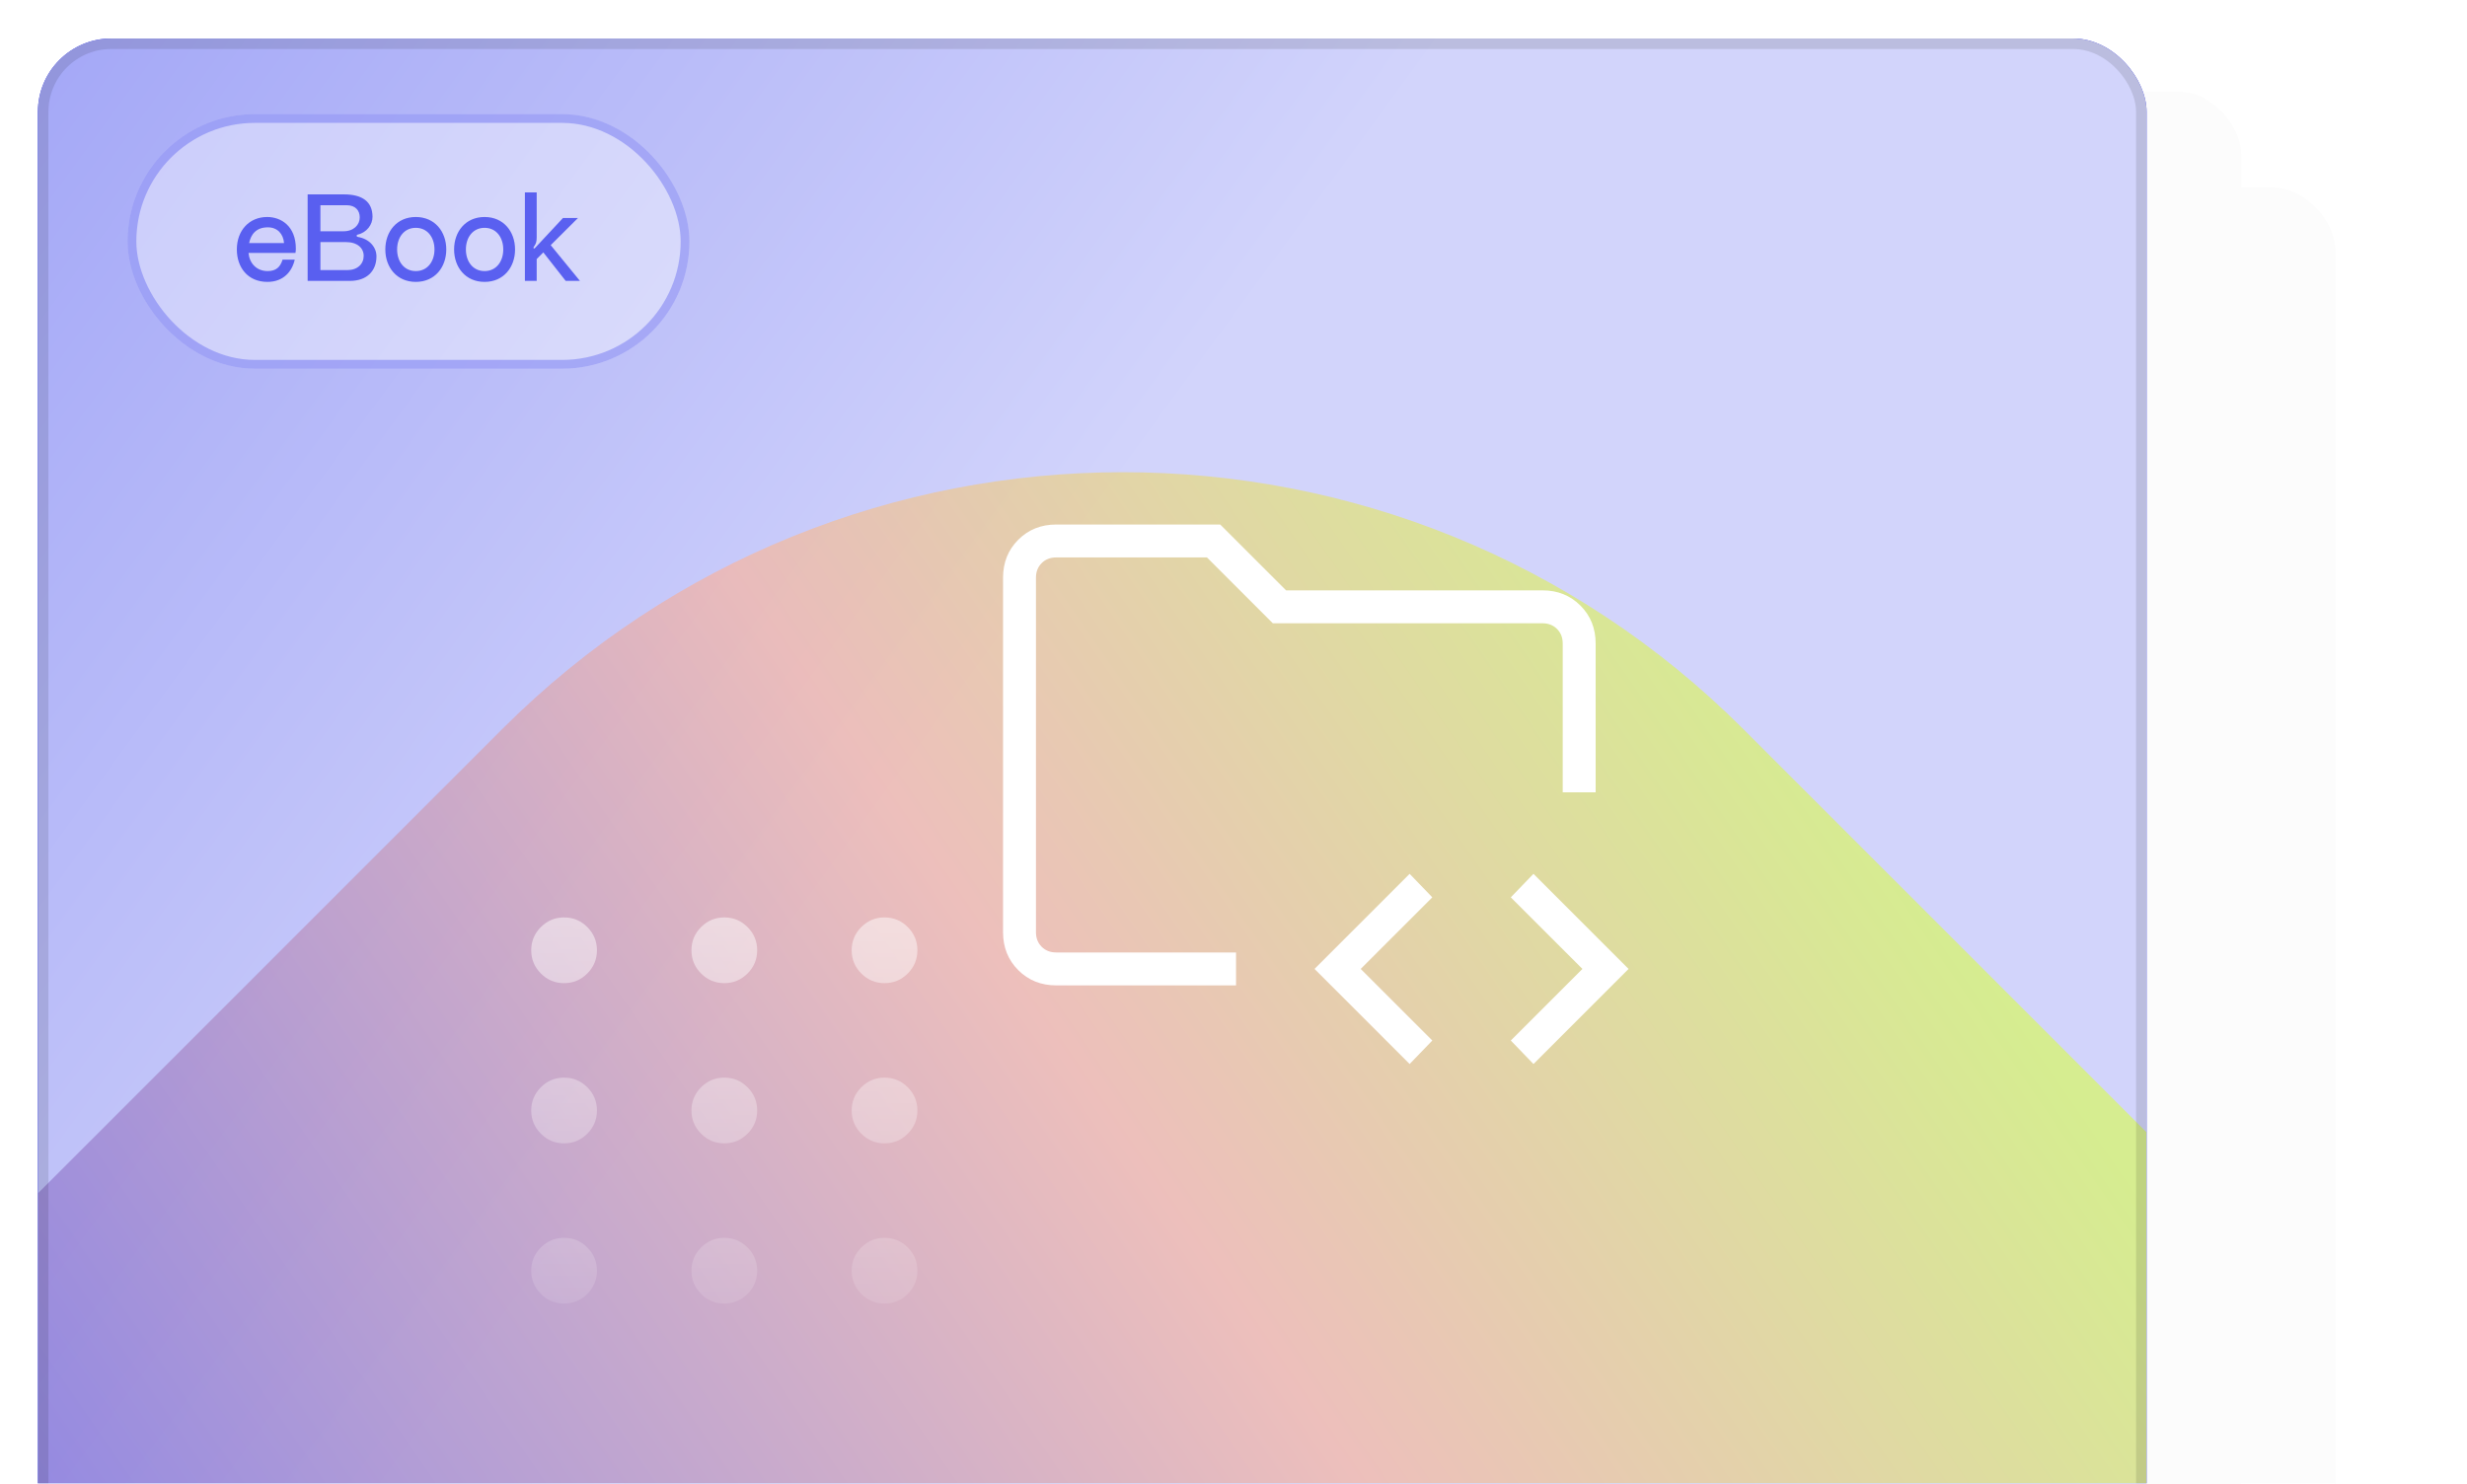 <svg width="281" height="169" viewBox="0 0 281 169" fill="none" xmlns="http://www.w3.org/2000/svg">
<g filter="url(#filter0_d_4001_6420)">
<rect x="67.961" y="18.118" width="194.8" height="231.222" rx="7.191" fill="#FCFCFC"/>
</g>
<g filter="url(#filter1_d_4001_6420)">
<rect x="57.336" y="7.294" width="194.8" height="242.047" rx="7.191" fill="#FCFCFC"/>
</g>
<g filter="url(#filter2_d_4001_6420)">
<g clip-path="url(#clip0_4001_6420)">
<rect x="1.238" y="1.305" width="240.186" height="311.028" rx="8.362" fill="#343CED"/>
<rect width="240.184" height="310.826" transform="translate(1.266 1.305)" fill="url(#paint0_linear_4001_6420)"/>
<g filter="url(#filter3_f_4001_6420)">
<path d="M54.098 80.002C93.15 40.949 156.467 40.949 195.519 80.002L268.578 153.061C307.631 192.113 307.631 255.43 268.578 294.482L154.273 408.788L-60.208 194.307L54.098 80.002Z" fill="url(#paint1_linear_4001_6420)" fill-opacity="0.6"/>
</g>
</g>
<rect x="1.838" y="1.904" width="238.987" height="309.83" rx="7.763" stroke="black" stroke-opacity="0.11" stroke-width="1.198"/>
</g>
<path d="M64.251 148.495C63.222 148.495 62.34 148.128 61.607 147.395C60.874 146.662 60.508 145.781 60.508 144.751C60.508 143.722 60.874 142.84 61.607 142.107C62.34 141.374 63.222 141.008 64.251 141.008C65.281 141.008 66.162 141.374 66.895 142.107C67.628 142.84 67.995 143.722 67.995 144.751C67.995 145.781 67.628 146.662 66.895 147.395C66.162 148.128 65.281 148.495 64.251 148.495ZM82.501 148.495C81.472 148.495 80.59 148.128 79.857 147.395C79.124 146.662 78.758 145.781 78.758 144.751C78.758 143.722 79.124 142.84 79.857 142.107C80.59 141.374 81.472 141.008 82.501 141.008C83.531 141.008 84.412 141.374 85.145 142.107C85.878 142.84 86.245 143.722 86.245 144.751C86.245 145.781 85.878 146.662 85.145 147.395C84.412 148.128 83.531 148.495 82.501 148.495ZM100.751 148.495C99.722 148.495 98.84 148.128 98.107 147.395C97.374 146.662 97.008 145.781 97.008 144.751C97.008 143.722 97.374 142.84 98.107 142.107C98.84 141.374 99.722 141.008 100.751 141.008C101.781 141.008 102.662 141.374 103.395 142.107C104.128 142.84 104.495 143.722 104.495 144.751C104.495 145.781 104.128 146.662 103.395 147.395C102.662 148.128 101.781 148.495 100.751 148.495ZM64.251 130.245C63.222 130.245 62.34 129.878 61.607 129.145C60.874 128.412 60.508 127.531 60.508 126.501C60.508 125.472 60.874 124.59 61.607 123.857C62.34 123.124 63.222 122.758 64.251 122.758C65.281 122.758 66.162 123.124 66.895 123.857C67.628 124.59 67.995 125.472 67.995 126.501C67.995 127.531 67.628 128.412 66.895 129.145C66.162 129.878 65.281 130.245 64.251 130.245ZM82.501 130.245C81.472 130.245 80.59 129.878 79.857 129.145C79.124 128.412 78.758 127.531 78.758 126.501C78.758 125.472 79.124 124.59 79.857 123.857C80.59 123.124 81.472 122.758 82.501 122.758C83.531 122.758 84.412 123.124 85.145 123.857C85.878 124.59 86.245 125.472 86.245 126.501C86.245 127.531 85.878 128.412 85.145 129.145C84.412 129.878 83.531 130.245 82.501 130.245ZM100.751 130.245C99.722 130.245 98.84 129.878 98.107 129.145C97.374 128.412 97.008 127.531 97.008 126.501C97.008 125.472 97.374 124.59 98.107 123.857C98.84 123.124 99.722 122.758 100.751 122.758C101.781 122.758 102.662 123.124 103.395 123.857C104.128 124.59 104.495 125.472 104.495 126.501C104.495 127.531 104.128 128.412 103.395 129.145C102.662 129.878 101.781 130.245 100.751 130.245ZM64.251 111.995C63.222 111.995 62.34 111.628 61.607 110.895C60.874 110.162 60.508 109.281 60.508 108.251C60.508 107.222 60.874 106.34 61.607 105.607C62.34 104.874 63.222 104.508 64.251 104.508C65.281 104.508 66.162 104.874 66.895 105.607C67.628 106.34 67.995 107.222 67.995 108.251C67.995 109.281 67.628 110.162 66.895 110.895C66.162 111.628 65.281 111.995 64.251 111.995ZM82.501 111.995C81.472 111.995 80.59 111.628 79.857 110.895C79.124 110.162 78.758 109.281 78.758 108.251C78.758 107.222 79.124 106.34 79.857 105.607C80.59 104.874 81.472 104.508 82.501 104.508C83.531 104.508 84.412 104.874 85.145 105.607C85.878 106.34 86.245 107.222 86.245 108.251C86.245 109.281 85.878 110.162 85.145 110.895C84.412 111.628 83.531 111.995 82.501 111.995ZM100.751 111.995C99.722 111.995 98.84 111.628 98.107 110.895C97.374 110.162 97.008 109.281 97.008 108.251C97.008 107.222 97.374 106.34 98.107 105.607C98.84 104.874 99.722 104.508 100.751 104.508C101.781 104.508 102.662 104.874 103.395 105.607C104.128 106.34 104.495 107.222 104.495 108.251C104.495 109.281 104.128 110.162 103.395 110.895C102.662 111.628 101.781 111.995 100.751 111.995Z" fill="url(#paint2_linear_4001_6420)" fill-opacity="0.5"/>
<path d="M118 108.5V63.5V110.375V108.5ZM120.308 112.25C118.582 112.25 117.141 111.672 115.984 110.516C114.828 109.359 114.25 107.918 114.25 106.192V65.808C114.25 64.082 114.828 62.641 115.984 61.484C117.141 60.328 118.582 59.75 120.308 59.75H138.986L146.486 67.25H175.692C177.418 67.25 178.859 67.828 180.016 68.984C181.172 70.141 181.75 71.582 181.75 73.308V90.254H178V73.308C178 72.635 177.784 72.082 177.351 71.649C176.918 71.216 176.365 71 175.692 71H144.978L137.478 63.5H120.308C119.635 63.5 119.082 63.716 118.649 64.149C118.216 64.582 118 65.135 118 65.808V106.192C118 106.865 118.216 107.418 118.649 107.851C119.082 108.284 119.635 108.5 120.308 108.5H140.789V112.25H120.308ZM160.562 121.207L149.731 110.375L160.562 99.543L163.144 102.219L154.988 110.375L163.144 118.531L160.562 121.207ZM174.668 121.207L172.086 118.531L180.243 110.375L172.086 102.219L174.668 99.543L185.5 110.375L174.668 121.207Z" fill="white"/>
<rect x="14.529" y="13" width="64" height="29" rx="14.5" fill="white" fill-opacity="0.4"/>
<rect x="15.029" y="13.5" width="63" height="28" rx="14" stroke="#343CED" stroke-opacity="0.31"/>
<path d="M33.697 28.318C33.697 28.514 33.683 28.654 33.655 28.808H28.307C28.405 29.956 29.189 30.88 30.491 30.88C31.457 30.88 31.933 30.404 32.185 29.578H33.571C33.277 30.908 32.297 32.112 30.463 32.112C28.209 32.112 26.977 30.446 26.977 28.416C26.977 26.26 28.377 24.72 30.435 24.72C32.031 24.72 33.697 25.77 33.697 28.318ZM28.377 27.688H32.353C32.269 26.638 31.597 25.896 30.505 25.896C29.161 25.896 28.573 26.722 28.377 27.688ZM40.752 26.722C40.669 26.736 40.627 26.778 40.627 26.862C40.627 26.932 40.669 26.974 40.752 26.988C42.139 27.226 42.88 28.206 42.88 29.2C42.88 30.824 41.844 32 39.828 32H35.041V22.144H39.184C41.228 22.144 42.432 22.942 42.432 24.706C42.432 25.588 41.775 26.484 40.752 26.722ZM36.496 23.376V26.344H39.129C40.291 26.344 40.977 25.616 40.977 24.762C40.977 24.006 40.514 23.376 39.465 23.376H36.496ZM39.562 30.768C40.724 30.768 41.425 30.068 41.425 29.144C41.425 28.262 40.711 27.576 39.395 27.576H36.496V30.768H39.562ZM47.361 24.72C49.531 24.72 50.833 26.386 50.833 28.416C50.833 30.446 49.531 32.112 47.361 32.112C45.191 32.112 43.889 30.446 43.889 28.416C43.889 26.386 45.191 24.72 47.361 24.72ZM47.361 30.88C48.705 30.88 49.489 29.774 49.489 28.416C49.489 27.058 48.705 25.952 47.361 25.952C46.017 25.952 45.233 27.058 45.233 28.416C45.233 29.774 46.017 30.88 47.361 30.88ZM55.195 24.72C57.365 24.72 58.667 26.386 58.667 28.416C58.667 30.446 57.365 32.112 55.195 32.112C53.025 32.112 51.723 30.446 51.723 28.416C51.723 26.386 53.025 24.72 55.195 24.72ZM55.195 30.88C56.539 30.88 57.323 29.774 57.323 28.416C57.323 27.058 56.539 25.952 55.195 25.952C53.851 25.952 53.067 27.058 53.067 28.416C53.067 29.774 53.851 30.88 55.195 30.88ZM66.059 32H64.435L61.887 28.752L61.131 29.508V32H59.787V21.92H61.131V27.044C61.131 27.534 61.047 27.772 60.837 28.066C60.795 28.136 60.711 28.234 60.795 28.29C60.879 28.346 60.935 28.248 60.991 28.192L64.127 24.832H65.835L62.727 27.926L66.059 32Z" fill="#343CED" fill-opacity="0.76"/>
<defs>
<filter id="filter0_d_4001_6420" x="56.947" y="7.104" width="223.324" height="259.746" filterUnits="userSpaceOnUse" color-interpolation-filters="sRGB">
<feFlood flood-opacity="0" result="BackgroundImageFix"/>
<feColorMatrix in="SourceAlpha" type="matrix" values="0 0 0 0 0 0 0 0 0 0 0 0 0 0 0 0 0 0 127 0" result="hardAlpha"/>
<feOffset dx="3.248" dy="3.248"/>
<feGaussianBlur stdDeviation="7.131"/>
<feComposite in2="hardAlpha" operator="out"/>
<feColorMatrix type="matrix" values="0 0 0 0 0.055 0 0 0 0 0.078 0 0 0 0 0.624 0 0 0 0.15 0"/>
<feBlend mode="normal" in2="BackgroundImageFix" result="effect1_dropShadow_4001_6420"/>
<feBlend mode="normal" in="SourceGraphic" in2="effect1_dropShadow_4001_6420" result="shape"/>
</filter>
<filter id="filter1_d_4001_6420" x="50.177" y="0.135" width="215.414" height="262.661" filterUnits="userSpaceOnUse" color-interpolation-filters="sRGB">
<feFlood flood-opacity="0" result="BackgroundImageFix"/>
<feColorMatrix in="SourceAlpha" type="matrix" values="0 0 0 0 0 0 0 0 0 0 0 0 0 0 0 0 0 0 127 0" result="hardAlpha"/>
<feOffset dx="3.148" dy="3.148"/>
<feGaussianBlur stdDeviation="5.153"/>
<feComposite in2="hardAlpha" operator="out"/>
<feColorMatrix type="matrix" values="0 0 0 0 0.055 0 0 0 0 0.078 0 0 0 0 0.624 0 0 0 0.15 0"/>
<feBlend mode="normal" in2="BackgroundImageFix" result="effect1_dropShadow_4001_6420"/>
<feBlend mode="normal" in="SourceGraphic" in2="effect1_dropShadow_4001_6420" result="shape"/>
</filter>
<filter id="filter2_d_4001_6420" x="0.469" y="0.535" width="247.882" height="318.725" filterUnits="userSpaceOnUse" color-interpolation-filters="sRGB">
<feFlood flood-opacity="0" result="BackgroundImageFix"/>
<feColorMatrix in="SourceAlpha" type="matrix" values="0 0 0 0 0 0 0 0 0 0 0 0 0 0 0 0 0 0 127 0" result="hardAlpha"/>
<feOffset dx="3.079" dy="3.079"/>
<feGaussianBlur stdDeviation="1.924"/>
<feComposite in2="hardAlpha" operator="out"/>
<feColorMatrix type="matrix" values="0 0 0 0 0.055 0 0 0 0 0.078 0 0 0 0 0.624 0 0 0 0.15 0"/>
<feBlend mode="normal" in2="BackgroundImageFix" result="effect1_dropShadow_4001_6420"/>
<feBlend mode="normal" in="SourceGraphic" in2="effect1_dropShadow_4001_6420" result="shape"/>
</filter>
<filter id="filter3_f_4001_6420" x="-160.207" y="-49.288" width="558.074" height="558.076" filterUnits="userSpaceOnUse" color-interpolation-filters="sRGB">
<feFlood flood-opacity="0" result="BackgroundImageFix"/>
<feBlend mode="normal" in="SourceGraphic" in2="BackgroundImageFix" result="shape"/>
<feGaussianBlur stdDeviation="50" result="effect1_foregroundBlur_4001_6420"/>
</filter>
<linearGradient id="paint0_linear_4001_6420" x1="361.708" y1="215.513" x2="-229.543" y2="-216.534" gradientUnits="userSpaceOnUse">
<stop offset="0.395" stop-color="#D2D4FB"/>
<stop offset="1" stop-color="#343CED"/>
</linearGradient>
<linearGradient id="paint1_linear_4001_6420" x1="240.021" y1="131.73" x2="15.838" y2="286.6" gradientUnits="userSpaceOnUse">
<stop stop-color="#D8FD49"/>
<stop offset="0.337" stop-color="#FFB192"/>
<stop offset="1" stop-color="#343CED"/>
</linearGradient>
<linearGradient id="paint2_linear_4001_6420" x1="82.501" y1="104.508" x2="82.501" y2="161.782" gradientUnits="userSpaceOnUse">
<stop stop-color="white"/>
<stop offset="1" stop-color="white" stop-opacity="0"/>
</linearGradient>
<clipPath id="clip0_4001_6420">
<rect x="1.238" y="1.305" width="240.186" height="311.028" rx="8.362" fill="white"/>
</clipPath>
</defs>
</svg>
